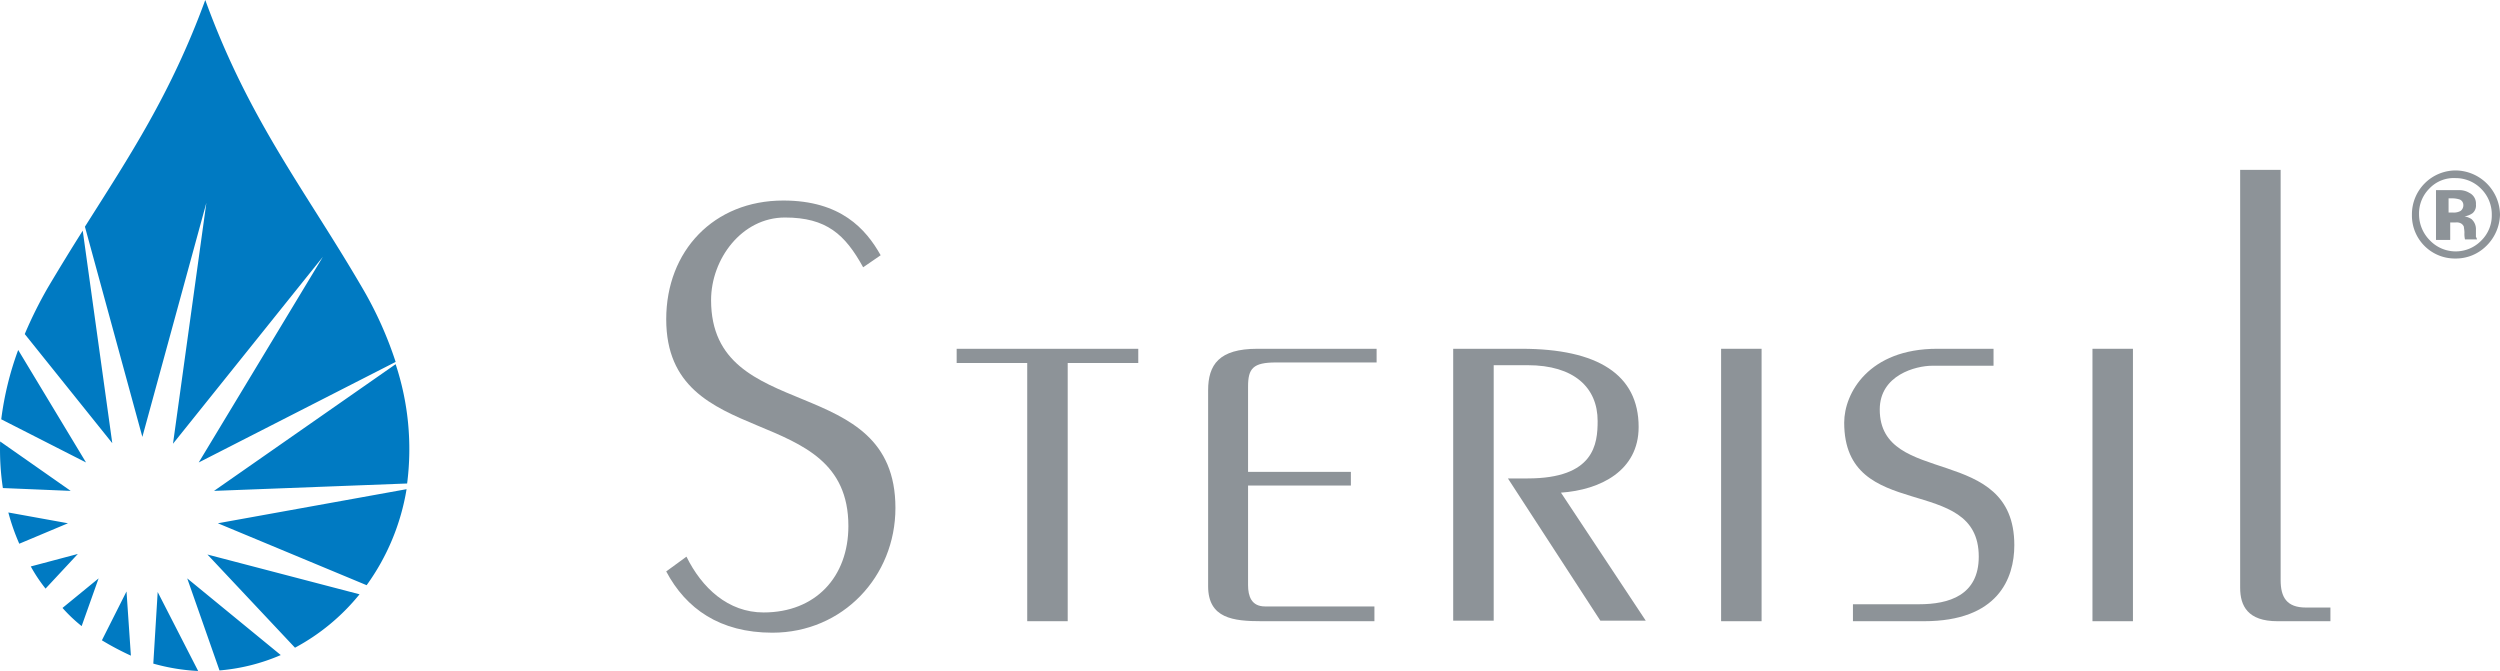 <?xml version="1.0" encoding="UTF-8"?> <svg xmlns="http://www.w3.org/2000/svg" width="452.248" height="121.381" viewBox="0 0 452.248 121.381"><g id="Sterisil-Logo" transform="translate(0 -0.001)"><path id="Path_39" data-name="Path 39" d="M88.946,73.281,56.092,96.2l34.932-1.336a48.849,48.849,0,0,0-2.078-21.583M83.7,113.262a40.983,40.983,0,0,0,7.224-17.37l-34.14,6.167ZM45.108,127.445a36.211,36.211,0,0,0,8.114,1.336L45.9,114.495Zm-9.3-4.214a51.519,51.519,0,0,0,5.245,2.775l-.792-11.614ZM48.67,87.67,75.784,53.856,53.321,91.062,88.946,72.87A68.073,68.073,0,0,0,82.81,59.3C72.618,41.831,62.425,29.189,54.509,7.4,48.274,24.461,40.655,35.87,32.738,48.409l10.39,38.028L54.707,44.092ZM32.342,49.128Q29.225,54.061,26.108,59.3a76.353,76.353,0,0,0-4.255,8.531L37.686,87.567ZM17.4,87.259a47.038,47.038,0,0,0,.495,8.428l12.271.514Zm39.682,41.42A35.2,35.2,0,0,0,68.165,125.9L51.243,112.028Zm13.656-4.111a38.205,38.205,0,0,0,11.677-9.661L54.9,107.712Zm-38.593-3.906,3.068-8.633-6.531,5.344a27.3,27.3,0,0,0,3.463,3.289m-9.2-10.792a27.8,27.8,0,0,0,2.672,4.008l5.838-6.269ZM20.665,70.711A56.57,56.57,0,0,0,17.6,83.25l15.338,7.811Zm-1.781,29.395a38.121,38.121,0,0,0,1.979,5.653l8.807-3.7Z" transform="translate(-17.375 -7.399)" fill="#007ac2"></path><path id="Path_40" data-name="Path 40" d="M141.861,103.923c2.771,5.641,7.521,10.094,13.953,10.094,9.4,0,15.338-6.432,15.338-15.636,0-22.959-32.953-13.063-32.953-37.407,0-12.37,8.609-21.474,21.177-21.474,10.391,0,14.943,5.146,17.614,9.9l-3.167,2.177c-3.266-5.938-6.63-9.005-14.151-9.005-7.818,0-13.359,7.521-13.359,14.943,0,22.761,33.349,12.667,33.349,37.6,0,12.37-9.5,22.563-22.265,22.563-9.5,0-15.635-4.354-19.2-11.084Z" transform="translate(-17.68 -3.224)" fill="#8d9398"></path><path id="Path_41" data-name="Path 41" d="M210.988,115.882h-7.323V69.173H190.9V66.6h32.854v2.573H210.988Z" transform="translate(-17.841 -3.505)" fill="#8d9398"></path><g id="Group_78" data-name="Group 78" transform="translate(218.549 63.095)"><path id="Path_42" data-name="Path 42" d="M266.482,115.882H246c-5.146,0-9.7-.495-9.7-6.333V74.121c0-4.651,1.979-7.521,8.906-7.521h21.573v2.474H248.571c-4.156,0-5.047,1.089-5.047,4.354V88.866h18.6V91.34h-18.6v18.011c0,1.979.594,3.859,3.068,3.859h19.791v2.672Z" transform="translate(-236.3 -66.6)" fill="#8d9398"></path><path id="Path_43" data-name="Path 43" d="M281.1,115.882V66.6h12.37c13.755,0,21.177,4.651,21.177,14.151,0,7.917-6.927,11.38-14.052,11.875l15.338,23.157h-8.213L291,90.054h3.562c12.073,0,12.667-6.234,12.667-10.391,0-6.037-4.255-10.094-12.667-10.094h-6.135v46.214H281.1Z" transform="translate(-236.767 -66.6)" fill="#8d9398"></path></g><rect id="Rectangle_193" data-name="Rectangle 193" width="7.323" height="49.282" transform="translate(311.346 63.095)" fill="#8d9398"></rect><g id="Group_79" data-name="Group 79" transform="translate(333.613 63.095)"><path id="Path_44" data-name="Path 44" d="M378.816,69.668H367.832c-2.969,0-9.5,1.682-9.5,7.917,0,14.151,24.344,6.037,24.344,24.542,0,6.037-2.969,13.755-16.328,13.755H353.483v-3.068h11.974c5.344,0,10.786-1.583,10.786-8.61,0-15.24-24.343-5.839-24.343-24.245,0-5.344,4.453-13.36,16.822-13.36h10.193v3.068Z" transform="translate(-351.9 -66.6)" fill="#8d9398"></path></g><rect id="Rectangle_194" data-name="Rectangle 194" width="7.323" height="49.282" transform="translate(378.525 63.095)" fill="#8d9398"></rect><g id="Group_80" data-name="Group 80" transform="translate(405.243 30.735)"><path id="Path_45" data-name="Path 45" d="M430.923,33.9v74.22c0,3.068,1.089,4.948,4.552,4.948h4.453v2.474h-9.6c-5.344,0-6.729-2.771-6.729-6.037V33.9Z" transform="translate(-423.6 -33.9)" fill="#8d9398"></path><path id="Path_46" data-name="Path 46" d="M463.609,39.245a4.587,4.587,0,0,0-1.386-.2h-.594V41.62h.891a2.476,2.476,0,0,0,1.286-.3,1.277,1.277,0,0,0,.495-1.089,1.076,1.076,0,0,0-.693-.99m-4.255,7.125V37.563h4.255a3.417,3.417,0,0,1,1.781.495,2.127,2.127,0,0,1,1.188,2.078,1.821,1.821,0,0,1-.594,1.583,3.351,3.351,0,0,1-1.484.594,3.167,3.167,0,0,1,1.286.495,2.456,2.456,0,0,1,.792,1.979v1.089a.364.364,0,0,0,.1.3l.1.3H464.6a4.081,4.081,0,0,1-.1-1.188c0-.495-.1-.891-.1-1.089a1.183,1.183,0,0,0-.693-.693,1.7,1.7,0,0,0-.792-.1h-.99v3.167h-2.573Zm-1.187-9.1a6.346,6.346,0,0,0-1.88,4.651,6.665,6.665,0,0,0,1.979,4.75,6.455,6.455,0,0,0,9.3,0,6.346,6.346,0,0,0,1.88-4.651,6.506,6.506,0,0,0-1.88-4.651,6.441,6.441,0,0,0-4.651-1.979,6.056,6.056,0,0,0-4.75,1.88m10.292,10.391a7.783,7.783,0,0,1-5.542,2.276A7.775,7.775,0,0,1,455,42.016,7.934,7.934,0,0,1,462.917,34a8.111,8.111,0,0,1,8.016,8.016,8.214,8.214,0,0,1-2.474,5.641" transform="translate(-423.927 -33.901)" fill="#8d9398"></path></g></g></svg> 